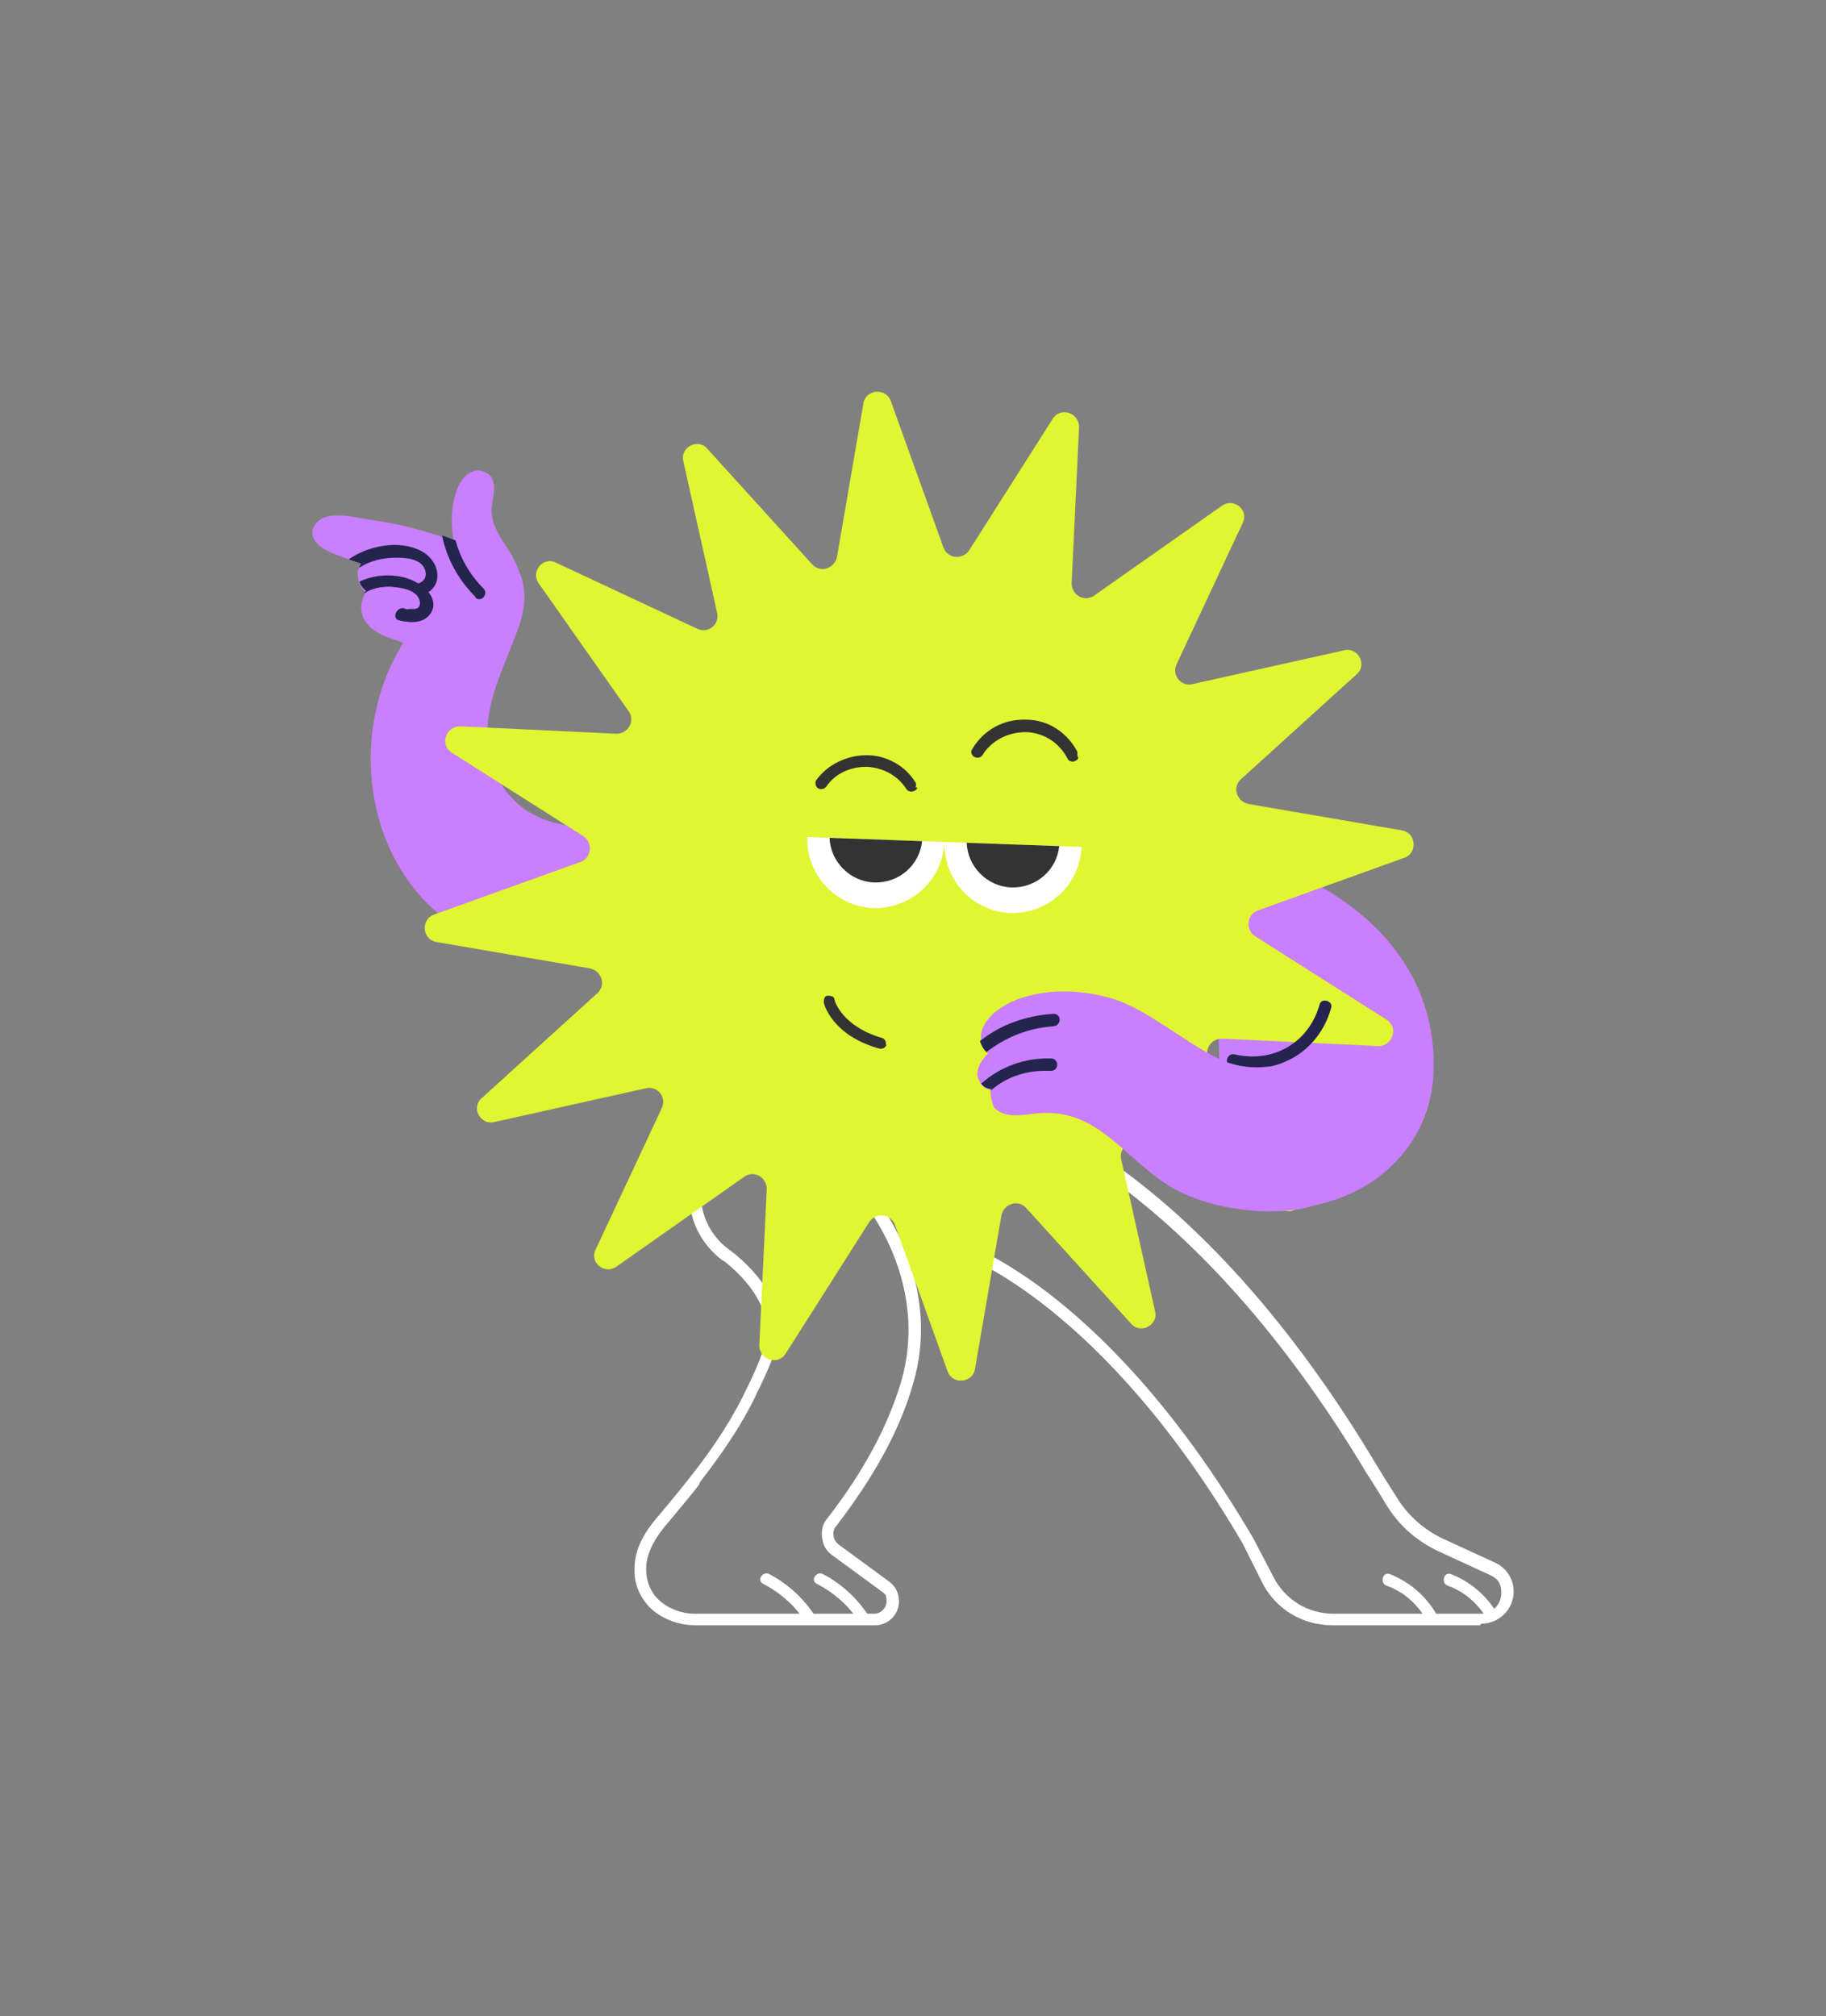<svg xmlns="http://www.w3.org/2000/svg" id="Capa_1" viewBox="0 0 221 244"><rect x="0" y="0" width="221" height="244" fill="#808080" stroke="none"/><defs><style>      .st0 {        fill: #23254e;      }      .st1 {        fill: #fff;      }      .st2 {        fill: #ca7ffe;      }      .st3 {        fill: #e1f532;      }      .st4 {        fill: #333;      }    </style></defs><g><g><path class="st1" d="M105.9,196.7h-21.7c-2.1,0-4.2-.8-5.6-2.2-1.2-1.3-1.9-2.9-1.8-4.7,0-2.7,1.6-4.9,3.2-6.7,1.4-1.7,2.5-3,3.5-4.3h0c3.1-3.9,5.3-7.4,6.9-10.8l.2-.4c1.1-2.3,2.5-5.3,2.1-7.7-.5-2.9-2.8-5.4-4.6-6.9-.2-.2-.5-.4-.7-.5-4-3-5.2-8.5-2.6-12.7,1.4-2.2,3.6-3.7,6.1-4.2,2.5-.5,5.2.1,7.3,1.6,10.6,7.7,15.5,19.6,12.3,30.3-1.6,5.6-4.7,11.2-9.3,17.2-.3.3-.4.8-.3,1.2,0,.4.3.8.7,1.1l6,4.4c.8.6,1.2,1.4,1.2,2.4,0,1.6-1.3,2.9-2.9,2.9ZM84.6,179.7c-1,1.3-2.2,2.7-3.6,4.4-1.4,1.6-2.8,3.6-2.8,5.8,0,1.4.5,2.7,1.4,3.6,1.1,1.1,2.8,1.8,4.5,1.8h21.7c.8,0,1.5-.7,1.5-1.5s-.2-.9-.6-1.2l-6-4.4c-.7-.5-1.1-1.2-1.2-2.1-.1-.8,0-1.6.6-2.3,4.5-5.8,7.4-11.3,9-16.7,2.9-10.1-1.7-21.4-11.8-28.7-1.8-1.3-4-1.8-6.1-1.4-2.2.4-4,1.7-5.2,3.5-2.2,3.5-1.2,8.2,2.2,10.7.3.2.5.4.8.6,2,1.7,4.6,4.4,5.1,7.7.5,2.9-1,6-2.2,8.5l-.2.4c-1.6,3.5-3.9,7-7,11h0Z"></path><path class="st1" d="M104.9,195.2c-1.4-2-3.2-3.6-5.3-4.7-.8-.4-1.6.8-.7,1.2,1.9,1,3.6,2.4,4.8,4.2.5.8,1.8,0,1.2-.7Z"></path><path class="st1" d="M98.4,195.2c-1.4-2-3.2-3.6-5.3-4.7-.8-.4-1.6.8-.7,1.2,1.9,1,3.6,2.4,4.8,4.2.5.8,1.8,0,1.2-.7Z"></path></g><g><path class="st1" d="M179.1,196.7h-17.8c-3.7,0-7-2-8.6-5.3l-2.3-4.6c-16.9-28.9-33.8-34.8-33.9-34.9-4.9-1.5-7.7-6.7-6.2-11.6,1.5-4.9,6.7-7.8,11.7-6.3,2.3.7,23.4,7.8,44.6,43.3h0c.6,1,1.6,2.6,2.5,4,1.3,2.1,3.2,3.8,5.5,4.9l6.3,2.9c1.4.6,2.3,2,2.3,3.5,0,2.2-1.8,3.9-3.9,3.9ZM119.2,135.2c-3.4,0-6.6,2.2-7.6,5.6-1.2,4.2,1.1,8.6,5.3,9.8.2,0,17.4,5.9,34.8,35.6l2.4,4.6c1.4,2.8,4.2,4.5,7.3,4.5h17.8c1.4,0,2.5-1.1,2.5-2.5s-.6-1.8-1.4-2.2l-6.3-2.9c-2.5-1.2-4.6-3-6.1-5.4-.9-1.5-1.9-3.1-2.5-4h0c-21.3-35.6-42.9-42.4-43.8-42.7-.8-.2-1.5-.3-2.3-.3Z"></path><path class="st1" d="M181.1,195.1c-1.3-2.1-3.2-3.7-5.5-4.6-.9-.3-1.2,1.1-.4,1.4,2,.7,3.6,2.1,4.7,3.9.5.8,1.7,0,1.2-.7Z"></path><path class="st1" d="M173.7,195.1c-1.3-2.1-3.2-3.7-5.5-4.6-.9-.3-1.2,1.1-.4,1.4,2,.7,3.6,2.1,4.7,3.9.5.8,1.7,0,1.2-.7Z"></path></g></g><path class="st2" d="M147.7,102.9c0-.5,0-.9-.1-1.4,0-1-1.6-.9-1.5,0,0,.3,0,.7.1,1,0,0,0,0-.1,0-.9-.2-1.3,1.3-.3,1.5.2,0,.4,0,.6.1,1.5,14.5.6,25.1,2.1,39.6-.7-.2-1.5-.5-2.2-.9-.9-.4-1.6.9-.7,1.3,12.6,6.1,27.4-1.2,27.9-14.3.6-15.1-12.3-24.2-25.8-27Z"></path><path class="st2" d="M86.2,107c-1.5,1.9-3.2,3.5-5.2,4.8,0,.3-.1.6-.2.9-.1.8-1.2.6-1.4,0-8.3,4.7-19.4,4.4-27.2-2.9-8.6-8.1-9.5-22.3-3.4-32-1.3-.5-.9-.3-2.2-.8-1.3-.6-2.5-1.4-2.8-2.8-.2-.8,0-1.6.3-2.2,0-.1.1-.2.2-.3-.4-.3-.7-.7-.8-1.1-.1-.3-.2-.7-.2-1.2,0-.3,0-.5.2-.7,0-.2.1-.3.2-.5-.4-.1-.9-.3-1.5-.5-1.2-.4-2.6-1-3.2-1.4-1-.7-1.7-1.8-.8-2.9,1.3-1.8,5-.7,6.6-.5,2.9.4,5.8,1.1,8.5,2,.6.2,1.1.4,1.6.6,0,0,0,0,0-.1-.4-2.2-.3-4.6.6-6.6.5-1.1,1.7-2.3,3.1-1.7,2,.8.9,3.2.9,4.7,0,2.7,2.5,4.7,3.3,7.3,1,2.2.8,4.6-.1,7-1.9,5.3-4.9,10.3-3.2,16.1,1.6,5.5,6.5,8.1,12,7.8,5.6-.3,10.2-4.2,13.1-8.8.5-.8,1.8,0,1.3.8-.8,1.2-1.6,2.3-2.6,3.4.1.2.2.4.2.6-.8,4.6-1.6,9.2-2.3,13.9,1.3-1,2.5-2.1,3.5-3.4.6-.8,2,0,1.4.8Z"></path><path class="st0" d="M57.6,72.3c-2.1-2.1-3.5-4.6-4.1-7.5.6.2,1.1.4,1.6.6,0,0,0,0,0-.1.6,2.2,1.7,4.2,3.4,5.9.7.7-.3,1.8-1,1.1Z"></path><path class="st0" d="M51.9,71.7c.5.7.8,1.5.3,2.4-.8,1.4-2.5,1.3-3.8,1-1-.1-.5-1.6.4-1.5.3.1.5.2.7.1,0,0,0,0,0,0,.3,0,.5,0,.7,0,.9-.1.7-1.2.2-1.7-.8-.8-2.2-.9-3.2-1-1.1,0-2.2.2-3.1.8,0-.1.1-.2.2-.3-.4-.3-.7-.7-.8-1.1,2-1,5-1.1,7.1.2,0,0,0,0,.1,0,1-.4,1-1.4.5-2.1-.7-.9-2.1-1-3.2-1-1.6,0-3.1.3-4.5,1.2,0-.2.1-.3.2-.5-.4-.1-.9-.3-1.5-.5,2.4-1.7,6.2-2.4,8.8-1,2.1,1.1,2.7,3.8.8,5Z"></path><path class="st3" d="M55.7,87.9l18.9.9c1.4,0,2.3-1.5,1.5-2.7l-10.9-15.5c-1-1.4.5-3.3,2.1-2.5l17.1,8c1.3.6,2.7-.5,2.4-1.9l-4.1-18.4c-.4-1.7,1.8-2.8,2.9-1.5l12.7,14c1,1.1,2.7.5,3-.9l3.2-18.6c.3-1.7,2.7-1.9,3.3-.3l6.4,17.8c.5,1.3,2.3,1.5,3.1.3l10.1-15.9c.9-1.5,3.2-.8,3.2,1l-.9,18.9c0,1.4,1.5,2.3,2.7,1.5l15.5-10.9c1.4-1,3.3.5,2.5,2.1l-8,17.1c-.6,1.3.5,2.7,1.9,2.4l18.4-4.1c1.7-.4,2.8,1.8,1.5,2.9l-14,12.7c-1.1,1-.5,2.7.9,3l18.6,3.2c1.7.3,1.9,2.7.3,3.3l-17.8,6.4c-1.3.5-1.5,2.3-.3,3.1l15.9,10.1c1.5.9.8,3.2-1,3.2l-18.9-.9c-1.4,0-2.3,1.5-1.5,2.7l10.9,15.5c1,1.4-.5,3.3-2.1,2.5l-17.1-8c-1.3-.6-2.7.5-2.4,1.9l4.1,18.4c.4,1.7-1.8,2.8-2.9,1.5l-12.7-14c-1-1.1-2.7-.5-3,.9l-3.2,18.6c-.3,1.7-2.7,1.9-3.3.3l-6.4-17.8c-.5-1.3-2.3-1.5-3.1-.3l-10.1,15.9c-.9,1.5-3.2.8-3.2-1l.9-18.9c0-1.4-1.5-2.3-2.7-1.5l-15.5,10.9c-1.4,1-3.3-.5-2.5-2.1l8-17.1c.6-1.3-.5-2.7-1.9-2.4l-18.4,4.1c-1.7.4-2.8-1.8-1.5-2.9l14-12.7c1.1-1,.5-2.7-.9-3l-18.6-3.2c-1.7-.3-1.9-2.7-.3-3.3l17.8-6.4c1.3-.5,1.5-2.3.3-3.1l-15.9-10.1c-1.5-.9-.8-3.2,1-3.2Z"></path><g><g><path class="st1" d="M114.3,101.9c-.2,4.6-4,8.1-8.6,8-4.6-.2-8.1-4-8-8.6l16.6.6Z"></path><path class="st4" d="M111.6,101.8c-.3,2.9-2.8,5.1-5.8,5-2.9-.1-5.3-2.5-5.4-5.4l11.2.4Z"></path></g><g><path class="st1" d="M130.9,102.5c-.2,4.6-4,8.1-8.6,8-4.6-.2-8.1-4-8-8.6l16.6.6Z"></path><path class="st4" d="M128.2,102.4c-.3,2.9-2.8,5.1-5.8,5-2.9-.1-5.3-2.5-5.4-5.4l11.2.4Z"></path></g></g><g><path class="st4" d="M111,95.3c0,.2-.1.3-.3.4-.3.2-.8.1-1-.2-1-1.6-2.8-2.6-4.8-2.7-2,0-3.8.8-4.9,2.4-.2.3-.7.4-1,.2-.3-.2-.4-.7-.2-1,1.4-1.9,3.7-3,6.1-3,2.4,0,4.7,1.3,5.9,3.3.1.2.1.4,0,.6Z"></path><path class="st4" d="M130.5,91.7c0,.2-.2.3-.4.4-.3.2-.8,0-.9-.3-1-1.9-2.8-3.1-5-3.2-2.2,0-4.2,1-5.3,2.8-.2.3-.6.4-1,.2-.3-.2-.5-.6-.2-1,1.4-2.3,3.8-3.6,6.5-3.5,2.7,0,5,1.6,6.2,3.9,0,.2,0,.4,0,.5Z"></path></g><path class="st4" d="M107.3,126.4c-.1.4-.5.6-.9.5-5.7-1.6-6.7-5.4-6.7-5.6,0-.4.1-.8.5-.8.4,0,.8.1.8.5,0,.1.9,3.2,5.7,4.6.4.1.6.5.5.9h0Z"></path><path class="st0" d="M159.7,121.6c-1.3,4.6-5.6,7.1-10.3,6-.9-.2-1.3,1.2-.4,1.4,5.4,1.3,10.6-1.6,12.1-7,.3-.9-1.2-1.3-1.4-.4Z"></path><path class="st2" d="M163.6,140.6c0,.5-.1,1-.3,1.5-.9,2.8-3.7,3.9-6.5,4.3-4.9.7-11.7-.4-15.8-3.2-5.5-3.7-8.6-9.4-16-8.4-1.5.2-3.6.5-4.7-.8-.1-.1-.5-1.5-.4-1.9,0-.1,0-.2.2-.2-.5,0-1-.2-1.3-.6s0,0,0-.1c-1-1.1-.4-2.5.7-3.6,0,0,0-.1.1-.1-.3-.2-.6-.7-.8-1.3-.1-.4-.1-.9,0-1.4.7-2.3,3.6-3.8,5.8-4.3,3-.8,6.5-.6,9.5.2,2.2.6,4.1,1.7,6,2.9,2.6,1.6,5.1,3.5,8,4.8,1.7.7,3.5.9,5.3.7.7,0,1.4-.2,2.2-.4,0,0,.5-.2.9-.4.7-.3,1.4-.7,1.4-.7.3.2.5.7.3,1.1.1.2.3.4.4.6,0,0,0,0,0,0,2.4,3.4,5.2,7.9,5,11.5Z"></path><path class="st0" d="M127.6,124.2c-3.1.2-5.9,1.3-8.3,3.2,0,0,0-.1.1-.1-.3-.2-.6-.7-.8-1.3,2.5-2,5.6-3.1,8.9-3.3,1,0,1,1.4,0,1.5Z"></path><path class="st0" d="M127,129.6c-2.7-.1-5.2.7-7.1,2.4,0-.1,0-.2.2-.2-.5,0-1-.2-1.3-.6s0,0,0-.1c2.3-2,5.2-3.1,8.4-3,1,0,1,1.5,0,1.5Z"></path></svg>